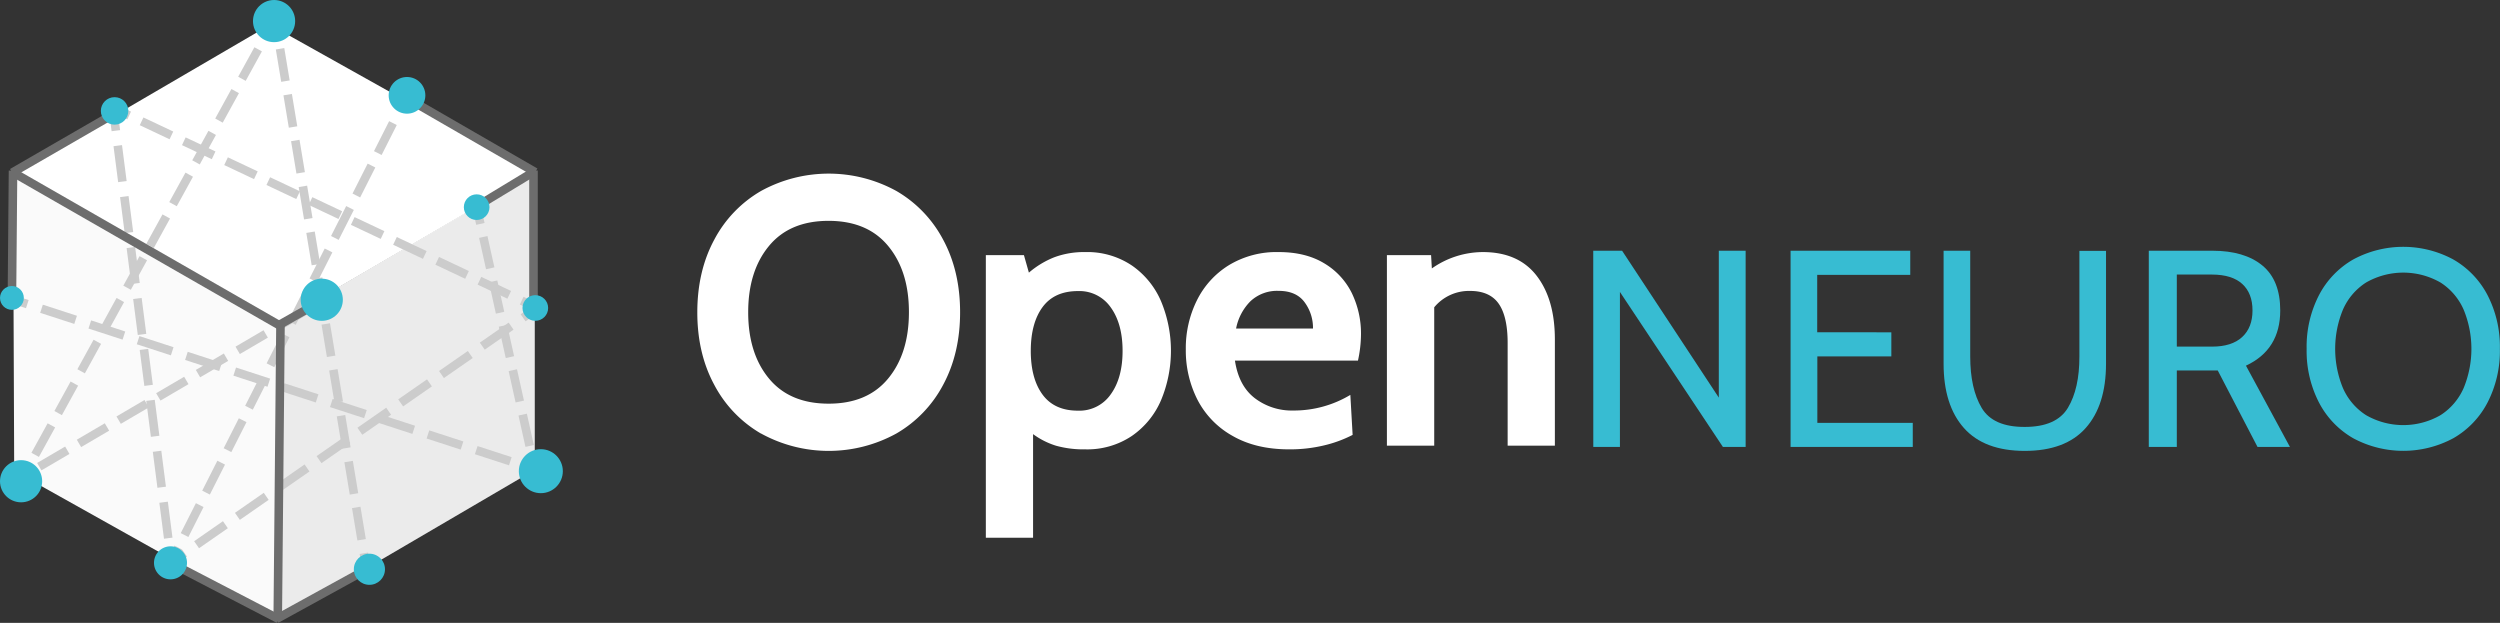 <svg xmlns="http://www.w3.org/2000/svg" viewBox="0 0 875.04 218.02"><rect x="0" y="0" width="875.04" height="218.02" fill="#333333" stroke="none"/><g id="Layer_2" data-name="Layer 2"><g id="Layer_1-2" data-name="Layer 1"><g id="Layer_2-2" data-name="Layer 2"><g id="Layer_1-2-2" data-name="Layer 1-2"><polygon points="187.18 164.44 97.18 217.13 97.18 112.95 187.18 60.26 187.18 164.44" style="fill:#ebebeb"/><polygon points="187.11 60.51 96.29 113.53 3.67 61.7 94.49 8.68 187.11 60.51" style="fill:#fff"/><polygon points="97.58 113.44 97.98 216.89 4.97 164.82 4.56 61.37 97.58 113.44" style="fill:#fafafa"/></g><g id="Layer_5" data-name="Layer 5"><line x1="7.06" y1="168.77" x2="9.95" y2="163.51" style="fill:none;stroke:#ccc;stroke-miterlimit:10;stroke-width:3px"/><line x1="12.31" y1="159.21" x2="91.54" y2="15.11" style="fill:none;stroke:#ccc;stroke-miterlimit:10;stroke-width:3px;stroke-dasharray:11.781,4.909"/><line x1="92.72" y1="12.96" x2="95.61" y2="7.7" style="fill:none;stroke:#ccc;stroke-miterlimit:10;stroke-width:3px"/><line x1="128.34" y1="199.57" x2="127.36" y2="193.65" style="fill:none;stroke:#ccc;stroke-miterlimit:10;stroke-width:3px"/><line x1="126.57" y1="188.93" x2="97.63" y2="14.7" style="fill:none;stroke:#ccc;stroke-miterlimit:10;stroke-width:3px;stroke-dasharray:11.487,4.786"/><line x1="97.24" y1="12.34" x2="96.25" y2="6.42" style="fill:none;stroke:#ccc;stroke-miterlimit:10;stroke-width:3px"/><line x1="59.68" y1="197" x2="62.39" y2="191.65" style="fill:none;stroke:#ccc;stroke-miterlimit:10;stroke-width:3px"/><line x1="64.6" y1="187.28" x2="138.64" y2="40.91" style="fill:none;stroke:#ccc;stroke-miterlimit:10;stroke-width:3px;stroke-dasharray:11.752,4.897"/><line x1="139.75" y1="38.72" x2="142.46" y2="33.37" style="fill:none;stroke:#ccc;stroke-miterlimit:10;stroke-width:3px"/><line x1="39.79" y1="37.86" x2="45.21" y2="40.42" style="fill:none;stroke:#ccc;stroke-miterlimit:10;stroke-width:3px"/><line x1="49.56" y1="42.47" x2="180.42" y2="104.22" style="fill:none;stroke:#ccc;stroke-miterlimit:10;stroke-width:3px;stroke-dasharray:11.537,4.807"/><line x1="182.59" y1="105.24" x2="188.02" y2="107.8" style="fill:none;stroke:#ccc;stroke-miterlimit:10;stroke-width:3px"/><line x1="166.84" y1="72.51" x2="168.14" y2="78.37" style="fill:none;stroke:#ccc;stroke-miterlimit:10;stroke-width:3px"/><line x1="169.15" y1="82.94" x2="185.89" y2="158.38" style="fill:none;stroke:#ccc;stroke-miterlimit:10;stroke-width:3px;stroke-dasharray:11.239,4.683"/><line x1="186.4" y1="160.66" x2="187.7" y2="166.52" style="fill:none;stroke:#ccc;stroke-miterlimit:10;stroke-width:3px"/><line x1="3.85" y1="104.6" x2="9.56" y2="106.45" style="fill:none;stroke:#ccc;stroke-miterlimit:10;stroke-width:3px"/><line x1="14.53" y1="108.07" x2="181.11" y2="162.25" style="fill:none;stroke:#ccc;stroke-miterlimit:10;stroke-width:3px;stroke-dasharray:12.549,5.229"/><line x1="183.59" y1="163.06" x2="189.3" y2="164.92" style="fill:none;stroke:#ccc;stroke-miterlimit:10;stroke-width:3px"/><line x1="188.02" y1="107.8" x2="183.09" y2="111.23" style="fill:none;stroke:#ccc;stroke-miterlimit:10;stroke-width:3px"/><line x1="178.89" y1="114.15" x2="66.71" y2="192.12" style="fill:none;stroke:#ccc;stroke-miterlimit:10;stroke-width:3px;stroke-dasharray:12.28,5.117"/><line x1="64.6" y1="193.58" x2="59.68" y2="197" style="fill:none;stroke:#ccc;stroke-miterlimit:10;stroke-width:3px"/><line x1="4.49" y1="168.77" x2="9.67" y2="165.73" style="fill:none;stroke:#ccc;stroke-miterlimit:10;stroke-width:3px"/><line x1="13.75" y1="163.34" x2="108.93" y2="107.54" style="fill:none;stroke:#ccc;stroke-miterlimit:10;stroke-width:3px;stroke-dasharray:11.364,4.735"/><line x1="110.97" y1="106.35" x2="116.15" y2="103.31" style="fill:none;stroke:#ccc;stroke-miterlimit:10;stroke-width:3px"/><line x1="39.79" y1="39.79" x2="40.55" y2="45.74" style="fill:none;stroke:#ccc;stroke-miterlimit:10;stroke-width:3px"/><line x1="41.22" y1="50.98" x2="59.22" y2="190.99" style="fill:none;stroke:#ccc;stroke-miterlimit:10;stroke-width:3px;stroke-dasharray:12.689,5.287"/><line x1="59.55" y1="193.62" x2="60.32" y2="199.57" style="fill:none;stroke:#ccc;stroke-miterlimit:10;stroke-width:3px"/><line x1="4.49" y1="60.32" x2="97.86" y2="113.9" style="fill:none;stroke:#6d6d6d;stroke-miterlimit:10;stroke-width:3px"/><line x1="97.22" y1="215.93" x2="98.18" y2="112.94" style="fill:none;stroke:#6d6d6d;stroke-miterlimit:10;stroke-width:3px"/><line x1="187.34" y1="60.27" x2="141.82" y2="33.99" style="fill:none;stroke:#6d6d6d;stroke-miterlimit:10;stroke-width:3px"/><line x1="186.73" y1="108.45" x2="186.73" y2="59.68" style="fill:none;stroke:#6d6d6d;stroke-miterlimit:10;stroke-width:3px"/><line x1="128.98" y1="198.93" x2="96.67" y2="216.69" style="fill:none;stroke:#6d6d6d;stroke-miterlimit:10;stroke-width:3px"/><line x1="59.68" y1="197" x2="97.58" y2="216.69" style="fill:none;stroke:#6d6d6d;stroke-miterlimit:10;stroke-width:3px"/><line x1="165.88" y1="72.83" x2="187.05" y2="60" style="fill:none;stroke:#6d6d6d;stroke-miterlimit:10;stroke-width:3px"/><line x1="4.17" y1="104.92" x2="4.56" y2="59.72" style="fill:none;stroke:#6d6d6d;stroke-miterlimit:10;stroke-width:3px"/><line x1="40.99" y1="39.23" x2="4.26" y2="60.44" style="fill:none;stroke:#6d6d6d;stroke-miterlimit:10;stroke-width:3px"/><line x1="98.04" y1="113.56" x2="108.77" y2="107.48" style="fill:none;stroke:#6d6d6d;stroke-miterlimit:10;stroke-width:3px"/></g><g id="Layer_4" data-name="Layer 4"><circle cx="7.38" cy="168.44" r="7.38" style="fill:#37bcd2"/><circle cx="95.93" cy="7.38" r="7.38" style="fill:#37bcd2"/><circle cx="112.62" cy="104.92" r="7.38" style="fill:#37bcd2"/><circle cx="4.17" cy="104.28" r="4.17" style="fill:#37bcd2"/><circle cx="40.11" cy="38.82" r="4.81" style="fill:#37bcd2"/><circle cx="189.3" cy="164.92" r="7.7" style="fill:#37bcd2"/><circle cx="187.37" cy="107.8" r="4.49" style="fill:#37bcd2"/><circle cx="166.84" cy="72.51" r="4.49" style="fill:#37bcd2"/><circle cx="129.3" cy="199.25" r="5.45" style="fill:#37bcd2"/><circle cx="59.68" cy="197" r="5.78" style="fill:#37bcd2"/><circle cx="142.46" cy="33.37" r="6.42" style="fill:#37bcd2"/></g><g id="Layer_3" data-name="Layer 3"><g style="isolation:isolate"><g style="isolation:isolate"><path d="M266.35,151.75A42.65,42.65,0,0,1,250,134.69q-5.94-11-5.93-25.4T250,83.9a42.67,42.67,0,0,1,16.4-17.07,49.22,49.22,0,0,1,47.32,0,42.74,42.74,0,0,1,16.4,17.07q5.93,11,5.93,25.39t-5.93,25.4a42.71,42.71,0,0,1-16.4,17.06,49.15,49.15,0,0,1-47.32,0Zm44.52-19.26q7.26-8.81,7.27-23.2T310.87,86.1q-7.26-8.8-20.86-8.8t-20.86,8.8q-7.27,8.79-7.27,23.19t7.27,23.2q7.26,8.79,20.86,8.8T310.87,132.49Z" style="fill:#fff"/></g><g style="isolation:isolate"><path d="M396.12,92.89a29.1,29.1,0,0,1,10.26,12.54,45,45,0,0,1,0,34.66,29.08,29.08,0,0,1-10.26,12.53,28,28,0,0,1-16.26,4.66,35.86,35.86,0,0,1-10.2-1.26,27.14,27.14,0,0,1-8.07-4.07v36.26H345.06V89.29h13.33l1.74,6.14a31.31,31.31,0,0,1,8.93-5.4,29.89,29.89,0,0,1,10.8-1.8A28,28,0,0,1,396.12,92.89ZM388.79,138q4.13-5.73,4.13-15.19t-4.13-15.2a13.36,13.36,0,0,0-11.47-5.73q-8.26,0-12.39,5.59t-4.14,15.34q0,9.72,4.14,15.33t12.39,5.6A13.34,13.34,0,0,0,388.79,138Z" style="fill:#fff"/><path d="M431.38,152.55a30.52,30.52,0,0,1-12.26-12.66,38.06,38.06,0,0,1-4.07-17.67,37.56,37.56,0,0,1,3.87-17.06,30.18,30.18,0,0,1,11.19-12.33,32.17,32.17,0,0,1,17.47-4.6q9.33,0,15.79,3.86a25,25,0,0,1,9.74,10.4,32.47,32.47,0,0,1,3.26,14.67,44.47,44.47,0,0,1-1.06,9.06H432.25q1.32,8.81,6.93,13.13a21.33,21.33,0,0,0,13.46,4.34,38.4,38.4,0,0,0,20-5.47l.8,14a43.36,43.36,0,0,1-9.93,3.66,51,51,0,0,1-12.33,1.4Q439.57,157.28,431.38,152.55ZM459.57,115a15.09,15.09,0,0,0-2.93-9.19c-1.95-2.67-5-4-9.06-4a13.62,13.62,0,0,0-9.87,3.6,18.43,18.43,0,0,0-5.06,9.59Z" style="fill:#fff"/><path d="M537.83,96.49q6.39,8.27,6.4,22.27V156H527.7V120.09q0-9.33-3.14-13.8t-10.06-4.46A15.79,15.79,0,0,0,502,107.56V156H485.44V89.29H500.9l.27,4.67A31.14,31.14,0,0,1,519,88.23Q531.43,88.23,537.83,96.49Z" style="fill:#fff"/></g></g><g style="isolation:isolate"><path d="M557.66,87.76h10.1l33.85,51.41V87.76H611v68.68h-7.95L567,102.19v54.25h-9.32Z" style="fill:#37bcd2"/><path d="M626.73,87.76h41.89V96.2H636.05v20.11H662v8.44h-25.9V148H669.5v8.44H626.73Z" style="fill:#37bcd2"/><path d="M687.41,149.82q-7.12-8-7.12-22.52V87.76h9.32v37q0,11.28,4,18t15.1,6.67q11.09,0,15.11-6.72t4-17.91v-37h9.32V127.3q0,14.52-7.12,22.52t-21.34,8Q694.52,157.81,687.41,149.82Z" style="fill:#37bcd2"/><path d="M752.11,87.76h22.27q11.18,0,17.46,5.15t6.28,15.75q0,13.74-12,19.33l15.4,28.45H790.17l-13.93-26.78H761.92v26.78h-9.81Zm22.17,33.56q6.87,0,10.5-3.34t3.63-9.32q0-6-3.58-9.27T774.28,96.1H761.92v25.22Z" style="fill:#37bcd2"/><path d="M823.68,153.4a30.71,30.71,0,0,1-12-12.51,39.33,39.33,0,0,1-4.32-18.79,39.33,39.33,0,0,1,4.32-18.79,30.75,30.75,0,0,1,12-12.5,36.89,36.89,0,0,1,35,0,30.75,30.75,0,0,1,12,12.5A39.33,39.33,0,0,1,875,122.1a39.33,39.33,0,0,1-4.32,18.79,30.71,30.71,0,0,1-12,12.51,37,37,0,0,1-35,0Zm30.56-8.1a21.54,21.54,0,0,0,8.09-9.51,36,36,0,0,0,0-27.37,21.51,21.51,0,0,0-8.09-9.52,26.21,26.21,0,0,0-26.1,0,21.45,21.45,0,0,0-8.09,9.52,36,36,0,0,0,0,27.37,21.48,21.48,0,0,0,8.09,9.51,26.14,26.14,0,0,0,26.1,0Z" style="fill:#37bcd2"/></g></g></g></g></g></svg>